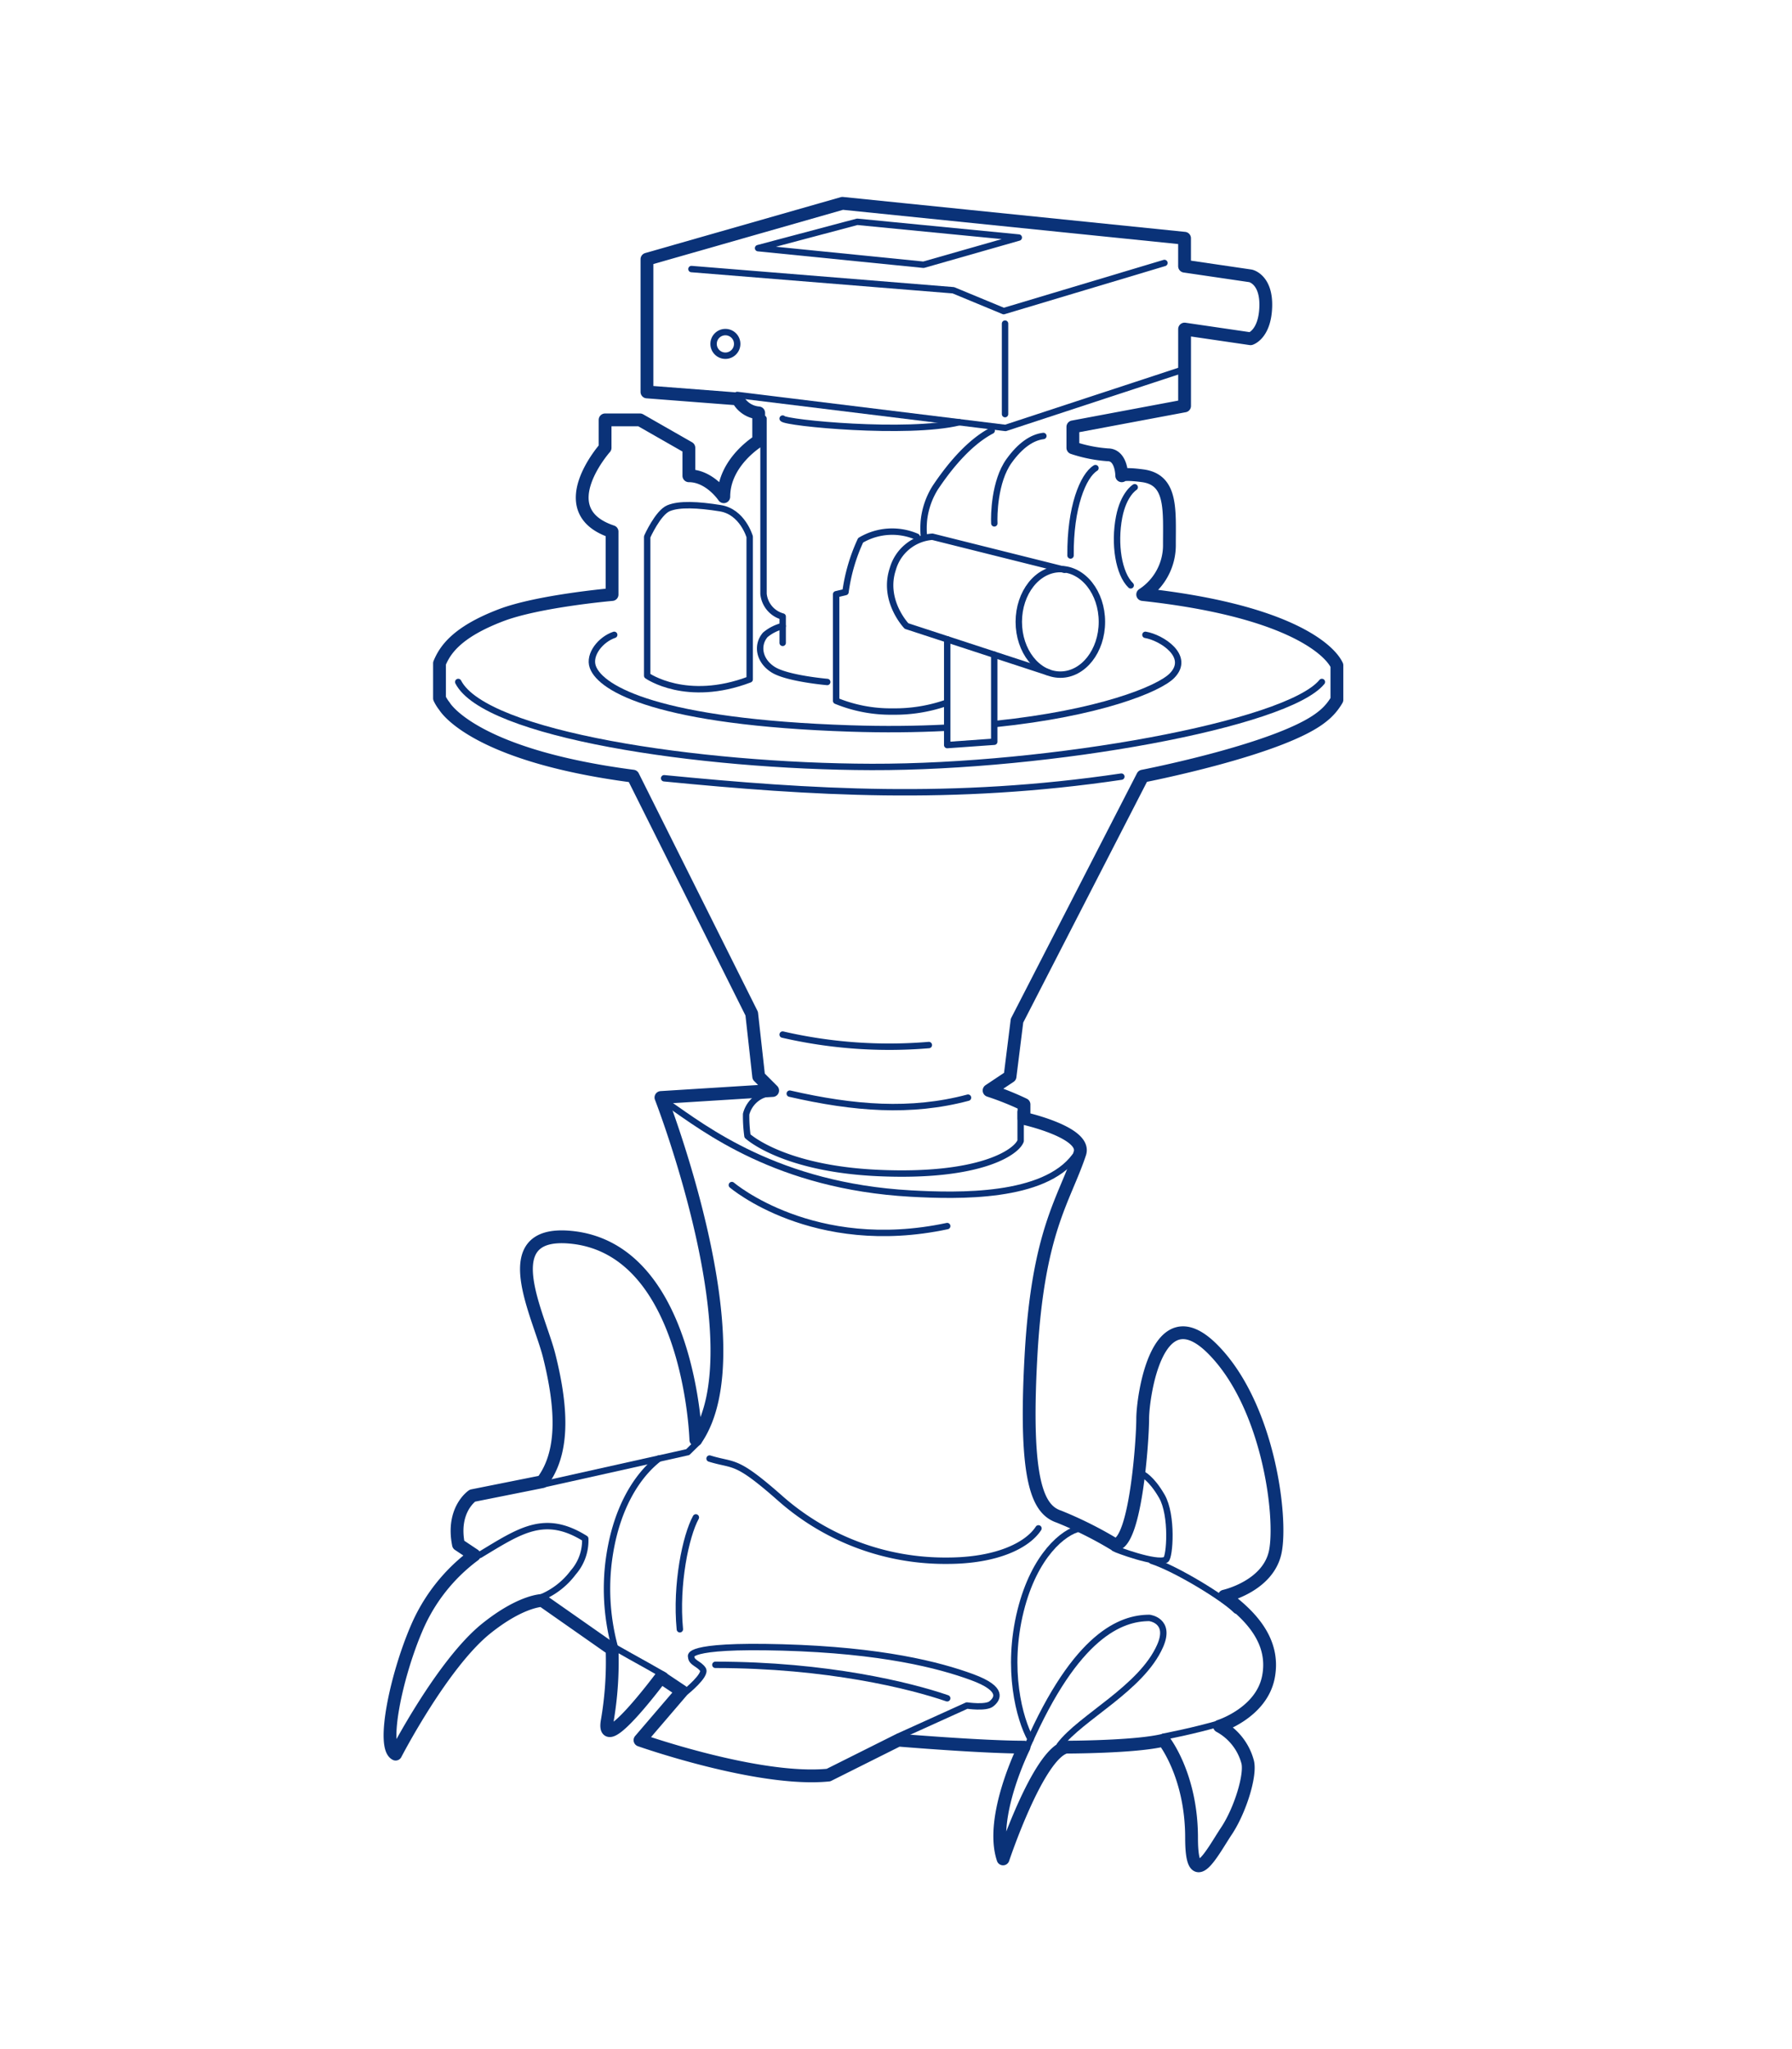 <svg xmlns="http://www.w3.org/2000/svg" viewBox="0 0 280 320"><defs><style>.cls-1,.cls-2{fill:none;stroke:#0a3278;stroke-linecap:round;stroke-linejoin:round;}.cls-2{stroke-width:2px;}</style></defs><g id="Zeichnung"><path class="cls-1" d="M160.545,272.663c7.637-17.454,14.689-20,19.052-20,0,0,3.421.391,1.675,4.364-2.924,6.656-12.424,11.169-15.7,15.533"/><path class="cls-1" d="M181.817,271.208s4.851-.918,9.113-2.182"/><path class="cls-1" d="M174.114,241.8c.177.147,6.587,2.565,8.042,1.775.616-.334,1.1-6.945-.626-9.922-1.676-2.894-3.042-3.447-3.042-3.447"/><path class="cls-1" d="M193.178,251.51c-1.88-1.933-9.415-6.539-13.238-7.778"/><path class="cls-1" d="M168.735,238.683c-2.507.487-7.1,4.178-9.261,12.827-2.295,9.195-.169,16.973,1.552,20.073"/><path class="cls-1" d="M95.551,256.926c.349.349,4.8,2.716,8.287,4.735"/><path class="cls-1" d="M74.974,242.822c6.3-3.8,10.133-6.507,16.469-2.538a7.581,7.581,0,0,1-1.88,5.292A11.949,11.949,0,0,1,82.53,250.1"/><polyline class="cls-1" points="84.967 231.789 107.459 226.776 109.13 225.139"/><path class="cls-1" d="M96.073,257.275a34.8,34.8,0,0,1-1.009-13.059c1.005-8.55,4.515-13.834,7.9-16.438"/><path class="cls-1" d="M140.4,271.181l10.685-4.837s2.941.439,3.812-.261c.911-.731,2.089-2.3-3.029-4.178s-14.048-4.195-29.611-4.63S108,258.719,108,258.719c0,.941,1.254,1.1,1.828,1.985s-2.663,3.5-2.663,3.5"/><path class="cls-1" d="M110.87,227.778c3.97,1.226,3.97-.027,11.072,6.239A38.9,38.9,0,0,0,148,243.732c7.7,0,12.534-2.392,14.259-5.049"/><path class="cls-1" d="M108.727,236.969c-1.564,2.845-3.174,10.418-2.5,17.468"/><path class="cls-1" d="M104.464,172.393c5.569,3.833,16.987,12.837,37.845,14,7.521.418,20.793.708,25.643-5.8"/><path class="cls-1" d="M119.783,170.791a4.436,4.436,0,0,0-3.2,3.2,22.884,22.884,0,0,0,.209,3.412s5.433,5.1,20.4,5.78c16,.726,21.656-3.273,22.283-5.014v-4.526"/><path class="cls-1" d="M114.352,185.066s12.7,10.863,33.648,6.406"/><path class="cls-1" d="M123.4,170.791c10.027,2.3,18.94,3,27.853.627"/><path class="cls-1" d="M103.77,121.539c22.839,2.229,45.12,3.643,71.441-.256"/><polyline class="cls-1" points="115.188 61.678 157.106 66.83 185.091 57.639"/><path class="cls-1" d="M108.039,42.018c1.54.126,40.924,3.311,40.924,3.311l7.865,3.258,25.114-7.52"/><ellipse class="cls-1" cx="165.68" cy="97.113" rx="6.493" ry="8.243"/><path class="cls-1" d="M163.817,105.011l-22.169-7.245s-3.81-3.969-2.139-8.932a6.948,6.948,0,0,1,6.178-5.013l20.648,5.162"/><path class="cls-1" d="M206.545,106.5c-5.431,6.636-42.483,13.337-70.337,13.272C109.189,119.71,75.79,114.7,71.6,106.5"/><path class="cls-1" d="M101.122,83.821v21.7s6.128,4.339,16.015.579V83.821s-1.114-3.9-4.595-4.457-6.407-.7-8.078,0S101.122,83.821,101.122,83.821Z"/><path class="cls-1" d="M155.573,113.055c16.02-1.648,25.5-5.419,27.576-7.561,2.924-3.012-1.671-5.936-4.178-6.354"/><path class="cls-1" d="M95.969,99.14c-2.089.7-4.043,3.065-3.342,5.013,1.253,3.483,10.445,8.635,40.247,9.61,5.334.174,10.275.118,14.81-.11"/><path class="cls-1" d="M111.776,259.99c17.477,0,30.524,3.259,36.224,5.223"/><path class="cls-1" d="M119.3,65.368V92.734a4.084,4.084,0,0,0,2.994,3.551v4.108"/><path class="cls-1" d="M143.249,83.821a9.651,9.651,0,0,0-8.779.557,28,28,0,0,0-2.362,8.077l-1.462.348v16.642a22.487,22.487,0,0,0,8.843,1.672,24.492,24.492,0,0,0,8.195-1.289"/><path class="cls-1" d="M122.29,97.766a6.733,6.733,0,0,0-2.715,1.374c-1.383,1.615-.975,4.038,1.218,5.431s8.46,1.931,8.46,1.931"/><path class="cls-1" d="M171.164,73.1c-1.942,1.184-3.961,6.128-3.891,13.648"/><path class="cls-1" d="M177.3,76.092s-1.741,1.044-2.438,4.665c-.811,4.216-.069,8.843,1.811,10.654"/><path class="cls-1" d="M163.025,68.084c-1.741.209-3.577,1.416-5.362,3.9-2.3,3.2-2.367,8.565-2.3,9.749"/><path class="cls-1" d="M154.948,67.248c-4.248,2.228-7.59,7.1-8.774,8.844a12.066,12.066,0,0,0-1.81,5.152,13.74,13.74,0,0,0,0,2.577"/><path class="cls-1" d="M122.29,161.567a74.063,74.063,0,0,0,22.84,1.634"/><path class="cls-1" d="M122.29,65.368c.488.7,19.549,2.524,27.588.574"/><line class="cls-1" x1="157.037" y1="50.537" x2="157.037" y2="64.672"/><polyline class="cls-1" points="155.35 102.244 155.35 115.834 148 116.356 148 99.842"/><polygon class="cls-1" points="118.448 38.753 144.302 41.345 159.187 37.098 133.942 34.637 118.448 38.753"/><circle class="cls-1" cx="113.342" cy="53.705" r="1.845"/></g><g id="Outline"><path class="cls-2" d="M208.89,103.911c-.055-.105-.107-.211-.167-.315-1.455-2.524-8.166-8.356-30.178-10.752a9.194,9.194,0,0,0,4.176-7.83c0-5.454.428-10.106-4.176-10.715-3.244-.429-3.272,0-3.272,0s0-3.273-2.182-3.273a22.2,22.2,0,0,1-5.455-1.091V66.663l17.455-3.273v-12L195.4,52.9s2.236-.668,2.375-4.985-2.375-4.833-2.375-4.833l-10.313-1.514V37.208l-53.455-5.454-30.545,8.727V61.208L115.273,62.3a4.035,4.035,0,0,0,3.272,2.182v4.363s-5.454,3.273-5.454,8.728c0,0-2.182-3.273-5.455-3.273V69.935L100,65.572H94.545v4.363s-8.727,9.818,1.091,13.091v9.818s-11.5,1-17.353,3.232c-6.979,2.659-8.762,5.48-9.61,7.509v5.462a6.3,6.3,0,0,0,.782,1.252s4.363,7.636,29.454,10.909L117.454,158.3l1.091,9.818,2.182,2.182-17.454,1.091s15.272,39.272,5.454,53.454c0,0-.882-29.931-19.636-31.636-12-1.091-4.882,12.108-3.273,18.545C88,220.481,88,227.026,84.727,231.39l-10.909,2.181s-3.273,2.182-2.182,7.637l2.472,1.648A27.784,27.784,0,0,0,65.091,254.3c-3.273,7.636-5.455,18.545-3.273,19.636,0,0,7.314-14.142,14.182-19.636,5.454-4.364,8.727-4.364,8.727-4.364l10.909,7.636a54.66,54.66,0,0,1-.783,11.332c-.792,5.4,8.42-6.968,8.42-6.968l3.272,2.182L100,271.753s18.545,6.546,29.454,5.455l10.909-5.455s13.091,1.091,19.637,1.091c0,0-5.455,10.909-3.273,17.455,0,0,5.455-16.364,9.818-17.455,0,0,10.909,0,15.273-1.091,0,0,4.364,5.394,4.364,15.273,0,8.727,3.272,2.182,5.454-1.091s3.907-8.955,3.273-10.909a8.989,8.989,0,0,0-4.364-5.455s6.53-2.06,7.637-7.636c1.151-5.805-3.033-9.839-6.886-12.668,0,0,6.886-1.514,7.976-6.968s-1.09-22.909-9.818-31.637-10.909,7.637-10.909,10.909-1.091,19.637-4.363,19.637a60.677,60.677,0,0,0-8.728-4.364c-3.272-1.091-5.454-5.454-4.363-25.091s5.2-24.318,7.636-31.636c1.091-3.273-8.727-5.455-8.727-5.455v-2.181a45.872,45.872,0,0,0-5.455-2.182l3.273-2.182,1.091-8.727,19.636-38.182s21.687-4.2,28-9.256a9.017,9.017,0,0,0,2.345-2.671Z"/></g></svg>